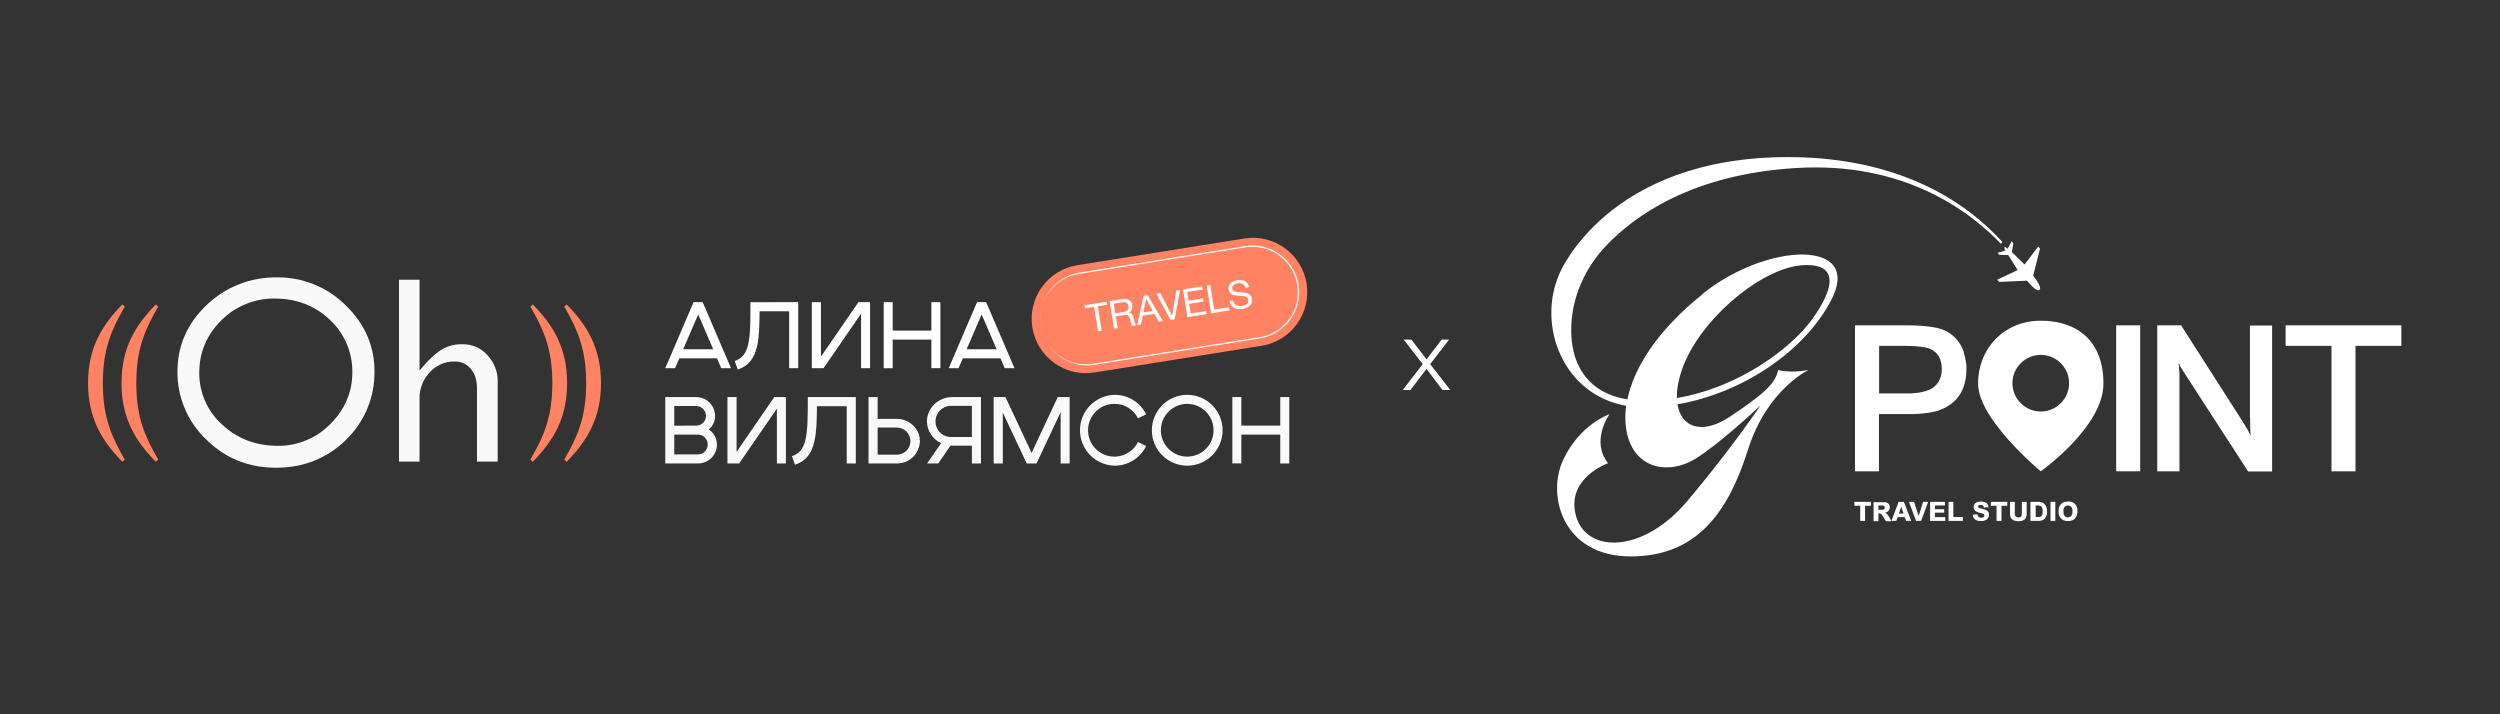<?xml version="1.0" encoding="UTF-8"?> <svg xmlns="http://www.w3.org/2000/svg" xmlns:xlink="http://www.w3.org/1999/xlink" width="700" zoomAndPan="magnify" viewBox="0 0 525 150" height="200" preserveAspectRatio="xMidYMid meet" version="1.0"><rect x="0" y="0" width="525" height="150" fill="#333333" stroke="none"/><defs><filter x="0%" y="0%" width="100%" height="100%" id="fbb2130615"><feColorMatrix values="0 0 0 0 1 0 0 0 0 1 0 0 0 0 1 0 0 0 1 0" color-interpolation-filters="sRGB"></feColorMatrix></filter><g></g><mask id="304e77ad8f"><g filter="url(#fbb2130615)"><rect x="-52.5" width="630" fill="#000000" y="-15" height="180" fill-opacity="0.97"></rect></g></mask><clipPath id="421f037a60"><path d="M 1 1 L 43 1 L 43 41.641 L 1 41.641 Z M 1 1 " clip-rule="nonzero"></path></clipPath><clipPath id="36e8bf988d"><path d="M 47 1 L 68.641 1 L 68.641 40 L 47 40 Z M 47 1 " clip-rule="nonzero"></path></clipPath><clipPath id="ae5919cf42"><rect x="0" width="69" y="0" height="42"></rect></clipPath><mask id="5f73fd3f4b"><g filter="url(#fbb2130615)"><rect x="-52.5" width="630" fill="#000000" y="-15" height="180" fill-opacity="0.97"></rect></g></mask><clipPath id="79c57d2f49"><path d="M 0.441 1 L 12 1 L 12 16 L 0.441 16 Z M 0.441 1 " clip-rule="nonzero"></path></clipPath><clipPath id="26a3b70496"><path d="M 87 0.559 L 102 0.559 L 102 16 L 87 16 Z M 87 0.559 " clip-rule="nonzero"></path></clipPath><clipPath id="b9bea92298"><path d="M 102 0.559 L 118 0.559 L 118 16 L 102 16 Z M 102 0.559 " clip-rule="nonzero"></path></clipPath><clipPath id="c3fda38aef"><rect x="0" width="133" y="0" height="17"></rect></clipPath><clipPath id="344ab7c870"><path d="M 325.789 32.918 L 421 32.918 L 421 116.918 L 325.789 116.918 Z M 325.789 32.918 " clip-rule="nonzero"></path></clipPath><clipPath id="76b01fe4b0"><path d="M 479 68 L 504.289 68 L 504.289 99 L 479 99 Z M 479 68 " clip-rule="nonzero"></path></clipPath><clipPath id="3d17f31a8e"><rect x="0" width="12" y="0" height="26"></rect></clipPath></defs><path fill="#ff8263" d="M 115.988 80.449 C 115.988 73.059 114.047 69.027 111.379 64.379 L 111.891 63.941 C 116.168 68.293 119.094 73.059 119.094 80.449 C 119.094 87.844 116.172 92.609 111.891 96.961 L 111.379 96.523 C 114.047 91.875 115.988 87.832 115.988 80.449 Z M 115.988 80.449 " fill-opacity="1" fill-rule="nonzero"></path><path fill="#ff8263" d="M 28.621 80.453 C 28.621 87.844 30.559 91.875 33.23 96.523 L 32.719 96.965 C 28.438 92.605 25.516 87.844 25.516 80.453 C 25.516 73.062 28.438 68.297 32.719 63.941 L 33.23 64.379 C 30.559 69.027 28.621 73.062 28.621 80.453 Z M 28.621 80.453 " fill-opacity="1" fill-rule="nonzero"></path><path fill="#ff8263" d="M 21.598 80.453 C 21.598 87.844 23.535 91.875 26.203 96.523 L 25.691 96.965 C 21.414 92.605 18.488 87.844 18.488 80.453 C 18.488 73.062 21.414 68.297 25.691 63.941 L 26.203 64.379 C 23.535 69.027 21.598 73.062 21.598 80.453 Z M 21.598 80.453 " fill-opacity="1" fill-rule="nonzero"></path><path fill="#ff8263" d="M 123.098 80.449 C 123.098 73.059 121.16 69.027 118.492 64.379 L 119.004 63.941 C 123.281 68.293 126.207 73.059 126.207 80.449 C 126.207 87.844 123.285 92.609 119.004 96.961 L 118.492 96.523 C 121.16 91.875 123.098 87.832 123.098 80.449 Z M 123.098 80.449 " fill-opacity="1" fill-rule="nonzero"></path><g mask="url(#304e77ad8f)"><g transform="matrix(1, 0, 0, 1, 36, 57)"><g clip-path="url(#ae5919cf42)"><g clip-path="url(#421f037a60)"><path fill="#ffffff" d="M 36.566 7.094 C 35.617 6.148 34.582 5.309 33.465 4.57 C 32.348 3.836 31.168 3.215 29.926 2.715 C 28.688 2.215 27.406 1.84 26.094 1.594 C 24.777 1.348 23.449 1.234 22.113 1.254 C 20.754 1.234 19.41 1.348 18.074 1.59 C 16.738 1.836 15.438 2.207 14.176 2.703 C 12.914 3.203 11.711 3.82 10.566 4.555 C 9.426 5.289 8.363 6.125 7.387 7.066 C 3.348 10.918 1.27 15.574 1.27 20.969 C 1.25 22.305 1.371 23.633 1.625 24.945 C 1.883 26.258 2.27 27.531 2.789 28.762 C 3.309 29.996 3.949 31.16 4.711 32.262 C 5.469 33.359 6.336 34.371 7.305 35.289 C 11.305 39.258 16.223 41.223 21.957 41.223 C 27.691 41.223 32.688 39.258 36.645 35.383 C 37.609 34.453 38.473 33.434 39.227 32.324 C 39.984 31.219 40.621 30.047 41.137 28.805 C 41.652 27.566 42.039 26.289 42.293 24.973 C 42.543 23.652 42.66 22.324 42.641 20.98 C 42.641 15.641 40.605 10.98 36.566 7.094 Z M 33.336 32.082 C 31.887 33.551 30.207 34.68 28.297 35.469 C 26.391 36.258 24.402 36.645 22.34 36.625 C 17.762 36.625 13.801 35.121 10.652 32.16 C 9.883 31.473 9.199 30.715 8.594 29.879 C 7.988 29.047 7.48 28.156 7.066 27.215 C 6.652 26.27 6.344 25.293 6.137 24.285 C 5.934 23.277 5.836 22.254 5.848 21.227 C 5.848 16.953 7.426 13.297 10.504 10.234 C 11.988 8.762 13.703 7.629 15.641 6.84 C 17.582 6.055 19.598 5.668 21.691 5.691 C 26.266 5.691 30.152 7.195 33.266 10.156 C 34.023 10.859 34.703 11.637 35.297 12.48 C 35.895 13.328 36.395 14.23 36.805 15.184 C 37.211 16.133 37.516 17.117 37.715 18.137 C 37.914 19.152 38.008 20.18 37.992 21.215 C 37.992 25.383 36.398 29.039 33.336 32.082 Z M 33.336 32.082 " fill-opacity="1" fill-rule="nonzero"></path></g><g clip-path="url(#36e8bf988d)"><path fill="#ffffff" d="M 66.328 17.562 C 65.68 16.832 64.91 16.27 64.016 15.871 C 63.125 15.477 62.188 15.281 61.215 15.293 C 59.648 15.234 58.188 15.598 56.828 16.371 C 55.637 17.059 54.328 18.258 52.906 19.875 L 52.102 20.801 L 52.102 1.742 L 47.793 1.742 L 47.793 39.938 L 52.102 39.938 L 52.102 26.652 C 52.086 25.633 52.266 24.652 52.637 23.703 C 53.012 22.758 53.551 21.918 54.254 21.184 C 54.91 20.453 55.684 19.891 56.582 19.492 C 57.48 19.098 58.418 18.902 59.398 18.914 C 60.074 18.887 60.719 19.012 61.332 19.289 C 61.949 19.566 62.469 19.969 62.898 20.492 C 63.742 21.492 64.164 22.895 64.164 24.535 L 64.164 39.938 L 68.512 39.938 L 68.512 23.07 C 68.527 22.043 68.344 21.055 67.965 20.098 C 67.586 19.145 67.039 18.301 66.328 17.562 Z M 66.328 17.562 " fill-opacity="1" fill-rule="nonzero"></path></g></g></g></g><g mask="url(#5f73fd3f4b)"><g transform="matrix(1, 0, 0, 1, 139, 82)"><g clip-path="url(#c3fda38aef)"><g clip-path="url(#79c57d2f49)"><path fill="#ffffff" d="M 0.707 1.387 L 7.223 1.387 C 7.746 1.391 8.246 1.492 8.73 1.691 C 9.215 1.895 9.641 2.18 10.008 2.551 C 10.379 2.922 10.664 3.348 10.863 3.832 C 11.066 4.316 11.168 4.82 11.168 5.344 C 11.18 5.895 11.066 6.418 10.832 6.918 C 10.598 7.414 10.266 7.836 9.84 8.18 C 10.375 8.535 10.793 8.992 11.098 9.559 C 11.402 10.121 11.555 10.727 11.555 11.367 C 11.555 11.891 11.453 12.398 11.254 12.883 C 11.051 13.367 10.766 13.793 10.398 14.164 C 10.027 14.535 9.602 14.82 9.117 15.023 C 8.633 15.223 8.129 15.324 7.605 15.324 L 0.707 15.324 Z M 7.223 7.379 C 7.492 7.379 7.75 7.328 8 7.223 C 8.25 7.121 8.469 6.973 8.66 6.781 C 8.848 6.594 8.996 6.371 9.098 6.121 C 9.203 5.875 9.254 5.613 9.254 5.344 C 9.254 5.07 9.203 4.809 9.102 4.555 C 9 4.305 8.855 4.078 8.664 3.887 C 8.477 3.691 8.254 3.539 8.004 3.434 C 7.754 3.324 7.492 3.27 7.223 3.266 L 2.598 3.266 L 2.598 7.387 Z M 7.594 13.426 C 7.863 13.422 8.121 13.367 8.371 13.262 C 8.621 13.156 8.84 13.004 9.031 12.812 C 9.219 12.621 9.367 12.398 9.469 12.148 C 9.57 11.895 9.621 11.637 9.621 11.363 C 9.625 11.09 9.578 10.828 9.477 10.574 C 9.375 10.32 9.23 10.094 9.039 9.898 C 8.852 9.699 8.629 9.547 8.379 9.441 C 8.129 9.332 7.867 9.277 7.594 9.273 L 2.598 9.273 L 2.598 13.422 Z M 7.594 13.426 " fill-opacity="1" fill-rule="nonzero"></path></g><path fill="#ffffff" d="M 13.766 1.387 L 15.68 1.387 L 15.68 12.895 L 23.598 1.387 L 26.039 1.387 L 26.039 15.324 L 24.145 15.324 L 24.145 3.816 L 16.223 15.324 L 13.766 15.324 Z M 13.766 1.387 " fill-opacity="1" fill-rule="nonzero"></path><path fill="#ffffff" d="M 40.723 1.387 L 40.723 15.324 L 38.809 15.324 L 38.809 3.305 L 32.555 3.305 C 32.531 6.297 32.477 8.742 32.023 10.68 C 31.422 13.285 30.207 14.852 27.941 15.594 L 27.316 13.793 C 28.879 13.266 29.715 12.207 30.168 10.25 C 30.637 8.137 30.637 5.277 30.637 1.383 Z M 40.723 1.387 " fill-opacity="1" fill-rule="nonzero"></path><path fill="#ffffff" d="M 43.391 1.387 L 45.305 1.387 L 45.305 5.969 L 49.348 5.969 C 51.984 5.969 54.176 8.062 54.176 10.625 C 54.172 10.938 54.137 11.25 54.07 11.555 C 54.008 11.859 53.91 12.156 53.789 12.445 C 53.664 12.734 53.512 13.004 53.336 13.262 C 53.16 13.52 52.957 13.758 52.734 13.977 C 52.508 14.195 52.266 14.391 52.004 14.559 C 51.742 14.73 51.465 14.871 51.176 14.988 C 50.883 15.105 50.586 15.191 50.277 15.246 C 49.969 15.305 49.66 15.328 49.348 15.324 L 43.391 15.324 Z M 49.348 13.484 C 49.723 13.484 50.086 13.41 50.434 13.266 C 50.785 13.121 51.09 12.918 51.359 12.648 C 51.625 12.383 51.828 12.074 51.973 11.727 C 52.117 11.379 52.191 11.016 52.191 10.637 C 52.191 10.258 52.117 9.895 51.973 9.547 C 51.828 9.199 51.625 8.891 51.359 8.625 C 51.09 8.355 50.785 8.152 50.434 8.008 C 50.086 7.863 49.723 7.789 49.348 7.789 L 45.305 7.789 L 45.305 13.484 Z M 49.348 13.484 " fill-opacity="1" fill-rule="nonzero"></path><path fill="#ffffff" d="M 67.004 15.324 L 65.098 15.324 L 65.098 11.586 L 60.91 11.586 C 60.809 11.586 60.711 11.582 60.609 11.566 L 58.035 15.324 L 55.688 15.324 L 58.637 11.074 C 58.199 10.875 57.797 10.613 57.434 10.297 C 57.066 9.98 56.754 9.621 56.488 9.215 C 56.223 8.812 56.02 8.379 55.879 7.918 C 55.734 7.453 55.66 6.98 55.652 6.496 C 55.652 3.68 58.051 1.387 60.984 1.387 L 67.004 1.387 Z M 65.098 9.766 L 65.098 3.238 L 60.98 3.238 C 60.758 3.219 60.531 3.227 60.309 3.254 C 60.086 3.281 59.867 3.336 59.652 3.41 C 59.441 3.48 59.234 3.578 59.043 3.691 C 58.848 3.809 58.668 3.945 58.504 4.098 C 58.34 4.25 58.191 4.418 58.059 4.602 C 57.93 4.785 57.816 4.98 57.727 5.188 C 57.637 5.395 57.57 5.609 57.523 5.832 C 57.477 6.051 57.453 6.277 57.453 6.5 C 57.453 6.727 57.477 6.949 57.523 7.172 C 57.57 7.395 57.637 7.605 57.727 7.812 C 57.816 8.02 57.93 8.215 58.059 8.398 C 58.191 8.582 58.34 8.754 58.504 8.906 C 58.668 9.059 58.848 9.195 59.043 9.309 C 59.234 9.426 59.441 9.52 59.652 9.594 C 59.867 9.668 60.086 9.719 60.309 9.75 C 60.531 9.777 60.758 9.781 60.98 9.766 Z M 65.098 9.766 " fill-opacity="1" fill-rule="nonzero"></path><path fill="#ffffff" d="M 69.668 1.387 L 72.148 1.387 L 77.637 13.113 L 83.121 1.387 L 85.625 1.387 L 85.625 15.324 L 83.734 15.324 L 83.734 4.559 L 78.668 15.324 L 76.609 15.324 L 71.586 4.637 L 71.586 15.324 L 69.672 15.324 Z M 69.668 1.387 " fill-opacity="1" fill-rule="nonzero"></path><g clip-path="url(#26a3b70496)"><path fill="#ffffff" d="M 101.691 11.672 C 101.387 12.289 101.004 12.855 100.543 13.371 C 100.078 13.883 99.555 14.32 98.969 14.684 C 98.383 15.051 97.758 15.324 97.094 15.512 C 96.43 15.703 95.754 15.793 95.062 15.793 C 94.582 15.781 94.109 15.727 93.637 15.621 C 93.168 15.52 92.711 15.371 92.27 15.18 C 91.828 14.988 91.41 14.758 91.016 14.484 C 90.617 14.211 90.25 13.902 89.914 13.559 C 89.578 13.215 89.277 12.84 89.016 12.438 C 88.75 12.035 88.527 11.609 88.344 11.164 C 88.164 10.719 88.027 10.258 87.934 9.785 C 87.84 9.312 87.797 8.836 87.797 8.355 C 87.797 7.871 87.84 7.395 87.934 6.922 C 88.027 6.449 88.164 5.992 88.344 5.543 C 88.527 5.098 88.75 4.676 89.016 4.27 C 89.277 3.867 89.578 3.496 89.914 3.152 C 90.25 2.805 90.617 2.496 91.016 2.227 C 91.41 1.953 91.828 1.719 92.27 1.527 C 92.711 1.336 93.168 1.191 93.637 1.086 C 94.109 0.984 94.582 0.926 95.062 0.918 C 95.754 0.91 96.43 1 97.09 1.188 C 97.754 1.371 98.379 1.645 98.965 2.008 C 99.551 2.367 100.074 2.805 100.539 3.312 C 101.004 3.824 101.387 4.391 101.691 5.008 L 99.977 5.848 C 99.75 5.391 99.461 4.969 99.117 4.594 C 98.773 4.215 98.383 3.891 97.945 3.621 C 97.512 3.352 97.047 3.148 96.555 3.012 C 96.062 2.875 95.559 2.809 95.047 2.812 C 94.387 2.809 93.746 2.922 93.125 3.148 C 92.504 3.375 91.941 3.703 91.438 4.133 C 90.934 4.562 90.52 5.062 90.199 5.641 C 89.875 6.219 89.66 6.832 89.559 7.488 C 89.453 8.141 89.469 8.793 89.598 9.441 C 89.727 10.09 89.965 10.695 90.312 11.258 C 90.66 11.824 91.094 12.309 91.613 12.715 C 92.133 13.125 92.711 13.43 93.34 13.629 C 93.969 13.832 94.613 13.918 95.273 13.887 C 95.934 13.855 96.566 13.711 97.176 13.453 C 97.785 13.195 98.332 12.84 98.812 12.387 C 99.293 11.934 99.68 11.41 99.977 10.82 Z M 101.691 11.672 " fill-opacity="1" fill-rule="nonzero"></path></g><g clip-path="url(#b9bea92298)"><path fill="#ffffff" d="M 102.891 8.336 C 102.891 7.848 102.941 7.363 103.035 6.883 C 103.133 6.406 103.273 5.941 103.461 5.488 C 103.648 5.039 103.879 4.609 104.152 4.203 C 104.426 3.801 104.734 3.426 105.078 3.078 C 105.426 2.734 105.801 2.426 106.207 2.156 C 106.613 1.887 107.043 1.66 107.492 1.473 C 107.945 1.285 108.41 1.148 108.887 1.051 C 109.367 0.957 109.852 0.914 110.34 0.914 C 110.824 0.914 111.309 0.965 111.789 1.059 C 112.266 1.156 112.73 1.301 113.18 1.488 C 113.629 1.676 114.059 1.906 114.461 2.18 C 114.867 2.449 115.242 2.762 115.586 3.105 C 115.93 3.453 116.238 3.828 116.508 4.238 C 116.777 4.645 117.004 5.074 117.191 5.523 C 117.375 5.977 117.516 6.441 117.609 6.922 C 117.703 7.402 117.75 7.887 117.746 8.375 C 117.746 8.863 117.695 9.348 117.602 9.824 C 117.504 10.305 117.359 10.77 117.172 11.219 C 116.984 11.672 116.754 12.098 116.484 12.504 C 116.211 12.91 115.902 13.285 115.555 13.629 C 115.211 13.973 114.832 14.281 114.426 14.551 C 114.02 14.82 113.59 15.051 113.141 15.234 C 112.688 15.422 112.223 15.559 111.746 15.652 C 111.266 15.746 110.781 15.793 110.293 15.793 C 109.809 15.789 109.324 15.742 108.848 15.645 C 108.367 15.547 107.906 15.406 107.453 15.219 C 107.004 15.031 106.578 14.801 106.172 14.527 C 105.77 14.254 105.395 13.945 105.051 13.598 C 104.707 13.254 104.398 12.875 104.129 12.469 C 103.859 12.062 103.633 11.633 103.449 11.184 C 103.262 10.73 103.121 10.266 103.027 9.785 C 102.934 9.309 102.891 8.824 102.891 8.336 Z M 115.848 8.336 C 115.848 7.973 115.809 7.613 115.738 7.258 C 115.668 6.902 115.559 6.555 115.422 6.219 C 115.281 5.883 115.109 5.566 114.906 5.266 C 114.707 4.965 114.477 4.684 114.219 4.426 C 113.961 4.172 113.684 3.941 113.383 3.742 C 113.078 3.539 112.762 3.371 112.426 3.23 C 112.09 3.094 111.746 2.988 111.387 2.918 C 111.031 2.848 110.672 2.812 110.312 2.812 C 109.949 2.812 109.59 2.848 109.234 2.918 C 108.879 2.992 108.531 3.098 108.195 3.234 C 107.863 3.375 107.543 3.543 107.242 3.746 C 106.941 3.949 106.66 4.176 106.406 4.434 C 106.148 4.691 105.918 4.969 105.719 5.273 C 105.516 5.574 105.344 5.895 105.207 6.227 C 105.066 6.562 104.961 6.91 104.891 7.266 C 104.82 7.621 104.785 7.98 104.785 8.344 C 104.781 8.707 104.816 9.066 104.887 9.426 C 104.957 9.781 105.062 10.125 105.199 10.461 C 105.34 10.797 105.508 11.117 105.707 11.418 C 105.91 11.723 106.137 12.004 106.395 12.258 C 106.648 12.516 106.93 12.746 107.23 12.949 C 107.531 13.152 107.848 13.324 108.184 13.465 C 108.516 13.605 108.863 13.711 109.219 13.781 C 109.574 13.855 109.934 13.891 110.293 13.891 C 110.66 13.895 111.02 13.859 111.379 13.789 C 111.738 13.719 112.086 13.613 112.422 13.477 C 112.762 13.336 113.082 13.164 113.387 12.961 C 113.688 12.762 113.969 12.531 114.227 12.27 C 114.488 12.012 114.719 11.73 114.922 11.43 C 115.121 11.125 115.293 10.805 115.434 10.465 C 115.574 10.129 115.68 9.781 115.75 9.422 C 115.82 9.062 115.855 8.699 115.855 8.336 Z M 115.848 8.336 " fill-opacity="1" fill-rule="nonzero"></path></g><path fill="#ffffff" d="M 119.789 1.387 L 121.684 1.387 L 121.684 7.379 L 129.855 7.379 L 129.855 1.387 L 131.75 1.387 L 131.75 15.324 L 129.855 15.324 L 129.855 9.266 L 121.684 9.266 L 121.684 15.312 L 119.793 15.312 Z M 119.789 1.387 " fill-opacity="1" fill-rule="nonzero"></path></g></g></g><path fill="#ffffff" d="M 145.656 63.445 L 147.559 63.445 L 153.512 77.316 L 151.457 77.316 L 150.578 75.254 L 142.66 75.254 L 141.766 77.316 L 139.711 77.316 Z M 149.77 73.34 L 146.625 66.035 L 143.473 73.34 Z M 149.77 73.34 " fill-opacity="1" fill-rule="nonzero"></path><path fill="#ffffff" d="M 167.629 63.445 L 167.629 77.316 L 165.723 77.316 L 165.723 65.371 L 159.512 65.371 C 159.492 68.352 159.434 70.781 158.988 72.715 C 158.383 75.301 157.176 76.863 154.922 77.602 L 154.289 75.812 C 155.844 75.285 156.688 74.234 157.129 72.285 C 157.594 70.184 157.594 67.34 157.594 63.465 Z M 167.629 63.445 " fill-opacity="1" fill-rule="nonzero"></path><path fill="#ffffff" d="M 170.484 63.445 L 172.395 63.445 L 172.395 74.902 L 180.281 63.445 L 182.711 63.445 L 182.711 77.316 L 180.824 77.316 L 180.824 65.875 L 172.934 77.328 L 170.484 77.328 Z M 170.484 63.445 " fill-opacity="1" fill-rule="nonzero"></path><path fill="#ffffff" d="M 185.578 63.445 L 187.461 63.445 L 187.461 69.422 L 195.59 69.422 L 195.59 63.445 L 197.477 63.445 L 197.477 77.316 L 195.59 77.316 L 195.59 71.312 L 187.461 71.312 L 187.461 77.328 L 185.578 77.328 Z M 185.578 63.445 " fill-opacity="1" fill-rule="nonzero"></path><path fill="#ffffff" d="M 205.18 63.445 L 207.086 63.445 L 213.039 77.316 L 210.98 77.316 L 210.105 75.254 L 202.188 75.254 L 201.289 77.316 L 199.234 77.316 Z M 209.297 73.34 L 206.148 66.035 L 202.996 73.34 Z M 209.297 73.34 " fill-opacity="1" fill-rule="nonzero"></path><path fill="#ff8263" d="M 226.242 55.688 L 261.336 50.086 C 262.078 49.965 262.82 49.922 263.566 49.949 C 264.316 49.98 265.051 50.082 265.781 50.254 C 266.508 50.43 267.211 50.672 267.891 50.984 C 268.57 51.297 269.215 51.676 269.82 52.113 C 270.426 52.555 270.98 53.047 271.488 53.598 C 271.996 54.148 272.449 54.742 272.84 55.379 C 273.23 56.016 273.555 56.688 273.816 57.391 C 274.074 58.094 274.266 58.812 274.383 59.555 C 274.5 60.293 274.543 61.035 274.516 61.785 C 274.488 62.535 274.387 63.273 274.211 64 C 274.039 64.73 273.797 65.434 273.484 66.113 C 273.172 66.797 272.793 67.438 272.355 68.047 C 271.918 68.652 271.422 69.211 270.875 69.719 C 270.324 70.227 269.73 70.68 269.094 71.07 C 268.457 71.461 267.789 71.789 267.086 72.047 C 266.383 72.309 265.664 72.496 264.926 72.613 L 229.832 78.219 C 229.094 78.336 228.348 78.383 227.602 78.352 C 226.855 78.324 226.117 78.223 225.391 78.051 C 224.66 77.875 223.957 77.633 223.277 77.32 C 222.598 77.008 221.957 76.629 221.352 76.191 C 220.746 75.75 220.188 75.258 219.68 74.707 C 219.172 74.156 218.723 73.562 218.328 72.926 C 217.938 72.285 217.613 71.617 217.352 70.914 C 217.094 70.211 216.902 69.488 216.785 68.75 C 216.668 68.012 216.625 67.266 216.652 66.52 C 216.68 65.77 216.781 65.031 216.957 64.301 C 217.129 63.574 217.375 62.871 217.688 62.188 C 218 61.508 218.375 60.863 218.812 60.258 C 219.254 59.652 219.746 59.094 220.297 58.586 C 220.844 58.074 221.438 57.625 222.074 57.234 C 222.711 56.84 223.383 56.516 224.082 56.254 C 224.785 55.996 225.504 55.805 226.242 55.688 Z M 226.242 55.688 " fill-opacity="1" fill-rule="nonzero"></path><path fill="#f6f8f8" d="M 264.57 71.066 L 229.684 76.637 C 229.055 76.727 228.422 76.754 227.785 76.723 C 227.148 76.688 226.52 76.594 225.902 76.438 C 225.285 76.281 224.688 76.07 224.109 75.797 C 223.535 75.523 222.988 75.199 222.477 74.82 C 221.965 74.441 221.492 74.02 221.062 73.547 C 220.633 73.078 220.25 72.57 219.918 72.023 C 219.59 71.48 219.312 70.906 219.094 70.309 C 218.871 69.711 218.711 69.094 218.613 68.465 C 218.512 67.836 218.473 67.199 218.496 66.562 C 218.52 65.926 218.605 65.297 218.75 64.676 C 218.895 64.055 219.098 63.453 219.363 62.871 C 219.625 62.289 219.941 61.738 220.312 61.219 C 220.68 60.699 221.098 60.223 221.562 59.781 C 222.023 59.344 222.523 58.957 223.062 58.617 C 223.602 58.273 224.172 57.992 224.766 57.762 C 225.359 57.531 225.969 57.359 226.598 57.25 L 261.488 51.68 C 262.121 51.578 262.762 51.539 263.406 51.566 C 264.047 51.59 264.684 51.676 265.309 51.828 C 265.934 51.977 266.539 52.188 267.125 52.457 C 267.711 52.723 268.262 53.047 268.785 53.426 C 269.305 53.805 269.785 54.23 270.223 54.703 C 270.66 55.176 271.047 55.688 271.383 56.238 C 271.719 56.785 272 57.363 272.223 57.969 C 272.445 58.57 272.609 59.191 272.711 59.828 C 272.812 60.465 272.852 61.105 272.824 61.75 C 272.801 62.395 272.715 63.027 272.562 63.656 C 272.414 64.281 272.207 64.891 271.938 65.473 C 271.668 66.059 271.344 66.613 270.965 67.137 C 270.59 67.656 270.164 68.137 269.691 68.574 C 269.219 69.012 268.707 69.402 268.16 69.738 C 267.613 70.074 267.035 70.355 266.434 70.578 C 265.828 70.805 265.211 70.965 264.574 71.066 Z M 226.641 57.523 C 226.016 57.613 225.406 57.762 224.812 57.973 C 224.215 58.188 223.648 58.453 223.105 58.781 C 222.562 59.105 222.059 59.48 221.59 59.906 C 221.125 60.332 220.703 60.797 220.328 61.309 C 219.953 61.816 219.633 62.359 219.363 62.93 C 219.098 63.504 218.891 64.098 218.738 64.715 C 218.59 65.328 218.504 65.953 218.477 66.582 C 218.453 67.215 218.488 67.844 218.59 68.469 C 218.688 69.094 218.848 69.703 219.07 70.297 C 219.289 70.887 219.566 71.453 219.898 71.992 C 220.23 72.527 220.613 73.027 221.047 73.492 C 221.477 73.953 221.953 74.367 222.465 74.734 C 222.98 75.102 223.527 75.414 224.102 75.672 C 224.68 75.934 225.273 76.133 225.891 76.27 C 226.508 76.41 227.133 76.488 227.762 76.504 C 228.395 76.52 229.02 76.473 229.645 76.363 L 264.527 70.797 C 265.148 70.699 265.75 70.539 266.336 70.32 C 266.922 70.105 267.48 69.832 268.016 69.504 C 268.547 69.176 269.043 68.797 269.5 68.371 C 269.961 67.945 270.371 67.48 270.738 66.973 C 271.105 66.465 271.422 65.926 271.684 65.359 C 271.941 64.789 272.145 64.199 272.293 63.59 C 272.438 62.98 272.52 62.363 272.547 61.738 C 272.57 61.113 272.531 60.492 272.434 59.871 C 272.336 59.254 272.176 58.652 271.961 58.062 C 271.742 57.477 271.469 56.914 271.145 56.383 C 270.816 55.848 270.441 55.352 270.016 54.891 C 269.59 54.434 269.125 54.02 268.617 53.652 C 268.113 53.281 267.574 52.969 267.008 52.707 C 266.438 52.445 265.852 52.242 265.242 52.094 C 264.633 51.949 264.016 51.863 263.391 51.84 C 262.766 51.816 262.145 51.852 261.527 51.953 Z M 226.641 57.523 " fill-opacity="1" fill-rule="nonzero"></path><path fill="#ffffff" d="M 227.828 64.742 L 227.727 64.094 L 232.367 63.352 L 232.469 64 L 230.535 64.309 L 231.359 69.461 L 230.586 69.586 L 229.762 64.434 Z M 227.828 64.742 " fill-opacity="1" fill-rule="nonzero"></path><path fill="#ffffff" d="M 235.742 62.812 C 236.223 62.703 236.68 62.77 237.113 63.012 C 237.492 63.25 237.707 63.594 237.758 64.039 C 237.82 64.371 237.789 64.695 237.668 65.008 C 237.531 65.324 237.301 65.547 236.984 65.676 C 237.137 65.676 237.281 65.707 237.418 65.773 C 237.531 65.828 237.633 65.906 237.715 66.004 C 237.797 66.109 237.863 66.223 237.91 66.348 C 237.961 66.477 238.008 66.609 238.043 66.742 C 238.078 66.883 238.109 67.027 238.137 67.168 C 238.164 67.312 238.199 67.457 238.246 67.594 C 238.285 67.73 238.34 67.859 238.402 67.984 C 238.461 68.102 238.539 68.203 238.641 68.293 L 237.777 68.43 C 237.707 68.367 237.656 68.293 237.629 68.203 C 237.59 68.09 237.559 67.977 237.539 67.859 C 237.512 67.734 237.484 67.594 237.457 67.453 C 237.426 67.309 237.387 67.168 237.34 67.027 C 237.297 66.895 237.246 66.766 237.191 66.637 C 237.145 66.52 237.078 66.418 236.984 66.328 C 236.895 66.242 236.793 66.18 236.676 66.145 C 236.516 66.105 236.359 66.105 236.203 66.145 L 234.316 66.441 L 234.711 68.926 L 233.941 69.047 L 233.016 63.238 Z M 236.32 65.422 C 236.473 65.375 236.605 65.301 236.723 65.195 C 236.836 65.094 236.914 64.973 236.965 64.832 C 237.09 64.359 236.977 63.953 236.621 63.617 C 236.367 63.445 236.09 63.395 235.789 63.473 L 233.871 63.777 L 234.195 65.801 L 235.805 65.547 C 235.984 65.52 236.16 65.48 236.336 65.422 Z M 236.32 65.422 " fill-opacity="1" fill-rule="nonzero"></path><path fill="#ffffff" d="M 241.004 61.969 L 244.199 67.422 L 243.348 67.559 L 242.434 65.91 L 239.98 66.301 L 239.605 68.152 L 238.82 68.277 L 240.156 62.098 Z M 242.086 65.293 L 240.688 62.738 L 240.105 65.609 Z M 242.086 65.293 " fill-opacity="1" fill-rule="nonzero"></path><path fill="#ffffff" d="M 245.801 67.168 L 242.836 61.672 L 243.664 61.539 L 246.125 66.316 L 246.145 66.316 L 247.016 61.008 L 247.82 60.883 L 246.68 67.023 Z M 245.801 67.168 " fill-opacity="1" fill-rule="nonzero"></path><path fill="#ffffff" d="M 252.453 60.145 L 252.555 60.797 L 249.32 61.312 L 249.617 63.16 L 252.633 62.676 L 252.734 63.328 L 249.719 63.812 L 250.039 65.824 L 253.301 65.301 L 253.402 65.953 L 249.367 66.598 L 248.445 60.785 Z M 252.453 60.145 " fill-opacity="1" fill-rule="nonzero"></path><path fill="#ffffff" d="M 254.168 59.867 L 254.992 65.02 L 258.078 64.527 L 258.184 65.176 L 254.34 65.793 L 253.414 59.98 Z M 254.168 59.867 " fill-opacity="1" fill-rule="nonzero"></path><path fill="#ffffff" d="M 260.957 59.602 C 260.625 59.445 260.285 59.402 259.926 59.477 C 259.766 59.504 259.605 59.543 259.453 59.602 C 259.309 59.656 259.18 59.73 259.062 59.832 C 258.953 59.926 258.871 60.039 258.816 60.172 C 258.762 60.336 258.75 60.5 258.785 60.668 C 258.801 60.836 258.879 60.973 259.012 61.078 C 259.152 61.18 259.309 61.25 259.477 61.281 C 259.684 61.328 259.891 61.355 260.102 61.363 L 260.805 61.402 C 261.031 61.418 261.27 61.445 261.516 61.484 C 261.738 61.52 261.953 61.59 262.16 61.688 C 262.355 61.785 262.52 61.922 262.656 62.094 C 262.809 62.297 262.898 62.527 262.93 62.781 C 262.984 63.062 262.957 63.34 262.848 63.609 C 262.746 63.848 262.598 64.055 262.402 64.23 C 262.199 64.41 261.969 64.547 261.715 64.648 C 261.465 64.754 261.203 64.824 260.93 64.867 C 260.621 64.922 260.305 64.93 259.992 64.895 C 259.703 64.863 259.426 64.781 259.168 64.645 C 258.918 64.512 258.711 64.328 258.547 64.094 C 258.363 63.824 258.25 63.531 258.203 63.211 L 258.938 63.094 C 258.969 63.316 259.047 63.52 259.18 63.699 C 259.297 63.859 259.449 63.984 259.625 64.074 C 259.809 64.168 260 64.223 260.203 64.238 C 260.422 64.27 260.637 64.27 260.852 64.238 C 261.027 64.211 261.199 64.168 261.367 64.105 C 261.531 64.051 261.68 63.969 261.816 63.863 C 261.945 63.762 262.043 63.637 262.109 63.488 C 262.176 63.312 262.191 63.129 262.152 62.945 C 262.133 62.762 262.055 62.609 261.918 62.48 C 261.777 62.367 261.621 62.289 261.445 62.246 C 261.238 62.191 261.031 62.16 260.816 62.148 L 260.133 62.105 C 259.895 62.105 259.66 62.07 259.426 62.035 C 259.203 62.008 258.992 61.949 258.785 61.863 C 258.594 61.781 258.43 61.66 258.293 61.5 C 258.148 61.312 258.059 61.098 258.031 60.859 C 257.98 60.594 258 60.328 258.09 60.07 C 258.172 59.84 258.305 59.637 258.48 59.465 C 258.664 59.289 258.871 59.152 259.102 59.051 C 259.348 58.941 259.602 58.863 259.863 58.824 C 260.145 58.777 260.43 58.766 260.711 58.797 C 260.969 58.824 261.211 58.898 261.434 59.023 C 261.656 59.148 261.84 59.316 261.98 59.523 C 262.141 59.77 262.246 60.035 262.297 60.32 L 261.562 60.438 C 261.488 60.066 261.289 59.785 260.957 59.602 Z M 260.957 59.602 " fill-opacity="1" fill-rule="nonzero"></path><path fill="#ffffff" d="M 389.422 106.211 L 390.652 106.211 L 390.652 109.387 L 391.66 109.387 L 391.66 106.211 L 392.887 106.211 L 392.887 105.391 L 389.422 105.391 Z M 389.422 106.211 " fill-opacity="1" fill-rule="nonzero"></path><path fill="#ffffff" d="M 396.191 107.848 C 396.129 107.785 396.066 107.754 396.004 107.723 C 396.004 107.723 395.941 107.723 395.91 107.688 C 395.91 107.688 395.879 107.688 395.848 107.656 C 395.848 107.656 395.848 107.656 395.879 107.656 L 395.941 107.656 C 396.004 107.656 396.035 107.625 396.066 107.594 C 396.191 107.562 396.316 107.5 396.414 107.438 C 396.695 107.25 396.855 106.934 396.855 106.555 C 396.855 106.18 396.82 106.18 396.727 105.988 C 396.602 105.77 396.445 105.645 396.223 105.551 C 396.098 105.488 395.941 105.457 395.75 105.457 C 395.688 105.457 395.594 105.457 395.531 105.457 L 393.453 105.457 L 393.453 109.453 L 394.461 109.453 L 394.461 107.816 L 394.586 107.816 C 394.777 107.816 394.902 107.816 394.996 107.91 C 395.121 107.973 395.246 108.16 395.406 108.414 L 396.035 109.453 L 397.199 109.453 L 396.664 108.477 C 396.539 108.223 396.383 108.035 396.223 107.91 Z M 395.562 106.996 C 395.5 106.996 395.406 107.027 395.312 107.059 C 395.246 107.059 395.152 107.059 395.027 107.059 L 394.461 107.059 L 394.461 106.148 L 395.312 106.148 C 395.406 106.148 395.5 106.148 395.562 106.211 C 395.719 106.273 395.816 106.398 395.816 106.59 C 395.816 106.777 395.719 106.934 395.531 106.996 Z M 395.562 106.996 " fill-opacity="1" fill-rule="nonzero"></path><path fill="#ffffff" d="M 398.711 105.391 L 397.199 109.387 L 398.238 109.387 L 398.492 108.602 L 400.004 108.602 L 400.285 109.387 L 401.355 109.387 L 399.812 105.391 Z M 398.773 107.848 L 399.246 106.398 L 399.75 107.848 Z M 398.773 107.848 " fill-opacity="1" fill-rule="nonzero"></path><path fill="#ffffff" d="M 402.93 108.32 L 402.898 108.32 L 401.953 105.391 L 400.883 105.391 L 402.363 109.387 L 403.434 109.387 L 404.914 105.391 L 403.844 105.391 Z M 402.93 108.32 " fill-opacity="1" fill-rule="nonzero"></path><path fill="#ffffff" d="M 406.332 107.656 L 408.285 107.656 L 408.285 106.934 L 406.332 106.934 L 406.332 106.148 L 408.441 106.148 L 408.441 105.391 L 405.324 105.391 L 405.324 109.387 L 408.504 109.387 L 408.504 108.602 L 406.332 108.602 Z M 406.332 107.656 " fill-opacity="1" fill-rule="nonzero"></path><path fill="#ffffff" d="M 410.203 105.391 L 409.195 105.391 L 409.195 109.387 L 412.188 109.387 L 412.188 108.57 L 410.203 108.57 Z M 410.203 105.391 " fill-opacity="1" fill-rule="nonzero"></path><path fill="#ffffff" d="M 417.164 107.188 C 417.035 107.09 416.879 107.027 416.691 106.965 C 416.629 106.965 416.531 106.934 416.469 106.902 L 416.344 106.902 C 416.344 106.902 416.25 106.84 416.25 106.84 C 415.902 106.777 415.684 106.715 415.59 106.652 C 415.43 106.59 415.367 106.492 415.367 106.367 C 415.367 106.242 415.43 106.18 415.559 106.117 C 415.652 106.055 415.777 106.023 415.965 106.023 C 416.188 106.023 416.375 106.086 416.469 106.211 C 416.5 106.273 416.531 106.336 416.566 106.398 L 416.566 106.492 C 416.566 106.492 416.598 106.59 416.598 106.59 L 417.57 106.523 L 417.57 106.461 C 417.57 106.461 417.57 106.367 417.57 106.367 C 417.57 106.305 417.57 106.242 417.539 106.18 C 417.508 106.023 417.414 105.895 417.32 105.801 C 417.066 105.488 416.629 105.328 415.996 105.328 C 415.367 105.328 415.242 105.422 414.957 105.582 C 414.613 105.77 414.453 106.086 414.453 106.461 C 414.453 106.84 414.613 107.156 414.957 107.375 C 415.086 107.438 415.211 107.531 415.398 107.594 C 415.461 107.594 415.527 107.625 415.59 107.656 L 415.684 107.656 C 415.684 107.656 415.746 107.688 415.746 107.688 C 416.156 107.785 416.406 107.848 416.5 107.91 C 416.66 107.973 416.723 108.098 416.723 108.254 C 416.723 108.414 416.66 108.508 416.531 108.602 C 416.406 108.695 416.25 108.727 416.062 108.727 C 415.777 108.727 415.59 108.633 415.43 108.445 C 415.367 108.383 415.336 108.32 415.305 108.223 C 415.305 108.191 415.305 108.16 415.273 108.098 L 415.273 108.035 C 415.273 108.035 415.273 108.004 415.273 108.004 L 414.297 108.066 C 414.297 108.129 414.297 108.191 414.297 108.254 C 414.297 108.32 414.297 108.383 414.328 108.445 C 414.359 108.602 414.422 108.727 414.52 108.855 C 414.676 109.074 414.926 109.23 415.242 109.324 C 415.461 109.387 415.746 109.422 416.027 109.422 C 416.691 109.422 417.164 109.23 417.445 108.855 C 417.539 108.727 417.605 108.57 417.668 108.414 C 417.668 108.352 417.668 108.289 417.699 108.223 C 417.699 108.191 417.699 108.129 417.699 108.098 C 417.699 107.688 417.508 107.344 417.164 107.121 Z M 417.164 107.188 " fill-opacity="1" fill-rule="nonzero"></path><path fill="#ffffff" d="M 418.074 106.211 L 419.273 106.211 L 419.273 109.387 L 420.312 109.387 L 420.312 106.211 L 421.539 106.211 L 421.539 105.391 L 418.074 105.391 Z M 418.074 106.211 " fill-opacity="1" fill-rule="nonzero"></path><path fill="#ffffff" d="M 424.562 107.879 C 424.562 107.941 424.562 107.973 424.562 108.035 C 424.562 108.16 424.531 108.254 424.5 108.352 C 424.406 108.57 424.184 108.664 423.871 108.664 C 423.555 108.664 423.336 108.539 423.207 108.32 C 423.176 108.223 423.145 108.129 423.113 108.004 C 423.113 107.973 423.113 107.91 423.113 107.848 L 423.113 105.391 L 422.105 105.391 L 422.105 107.723 C 422.105 107.754 422.105 107.785 422.105 107.848 C 422.105 107.941 422.105 108.035 422.105 108.129 C 422.137 108.414 422.199 108.602 422.297 108.758 C 422.453 109.043 422.703 109.23 423.02 109.324 C 423.238 109.387 423.555 109.453 423.934 109.453 C 424.656 109.453 425.16 109.23 425.414 108.758 C 425.508 108.602 425.57 108.383 425.602 108.16 C 425.602 108.066 425.602 107.973 425.602 107.879 L 425.602 107.754 C 425.602 107.754 425.602 105.391 425.602 105.391 L 424.594 105.391 L 424.594 107.848 Z M 424.562 107.879 " fill-opacity="1" fill-rule="nonzero"></path><path fill="#ffffff" d="M 429.223 105.707 C 428.938 105.52 428.562 105.391 428.059 105.391 L 426.387 105.391 L 426.387 109.387 L 428.059 109.387 C 428.594 109.387 428.969 109.262 429.254 109.043 C 429.504 108.82 429.695 108.508 429.82 108.16 C 429.852 108.035 429.883 107.879 429.883 107.754 C 429.883 107.688 429.883 107.625 429.883 107.562 L 429.883 107.406 C 429.883 106.652 429.664 106.086 429.191 105.738 Z M 428.594 108.445 C 428.5 108.508 428.402 108.57 428.277 108.57 C 428.184 108.57 428.09 108.57 427.93 108.57 L 427.492 108.57 L 427.492 106.148 L 427.836 106.148 C 428.215 106.148 428.465 106.211 428.625 106.305 C 428.844 106.461 428.969 106.84 428.969 107.375 C 428.969 107.91 428.875 108.254 428.656 108.414 Z M 428.594 108.445 " fill-opacity="1" fill-rule="nonzero"></path><path fill="#ffffff" d="M 430.609 105.391 L 431.617 105.391 L 431.617 109.387 L 430.609 109.387 Z M 430.609 105.391 " fill-opacity="1" fill-rule="nonzero"></path><path fill="#ffffff" d="M 434.262 105.328 C 433.629 105.328 433.125 105.52 432.781 105.895 C 432.434 106.273 432.277 106.746 432.277 107.375 C 432.277 108.004 432.434 108.445 432.75 108.82 C 433.094 109.23 433.629 109.422 434.293 109.422 C 434.953 109.422 435.457 109.23 435.805 108.82 C 436.117 108.445 436.273 107.973 436.273 107.344 C 436.273 106.715 436.117 106.242 435.805 105.895 C 435.457 105.488 434.922 105.297 434.262 105.297 Z M 435.234 107.375 C 435.234 107.848 435.141 108.16 434.922 108.383 C 434.828 108.477 434.699 108.539 434.574 108.602 C 434.48 108.633 434.355 108.664 434.262 108.664 C 434.008 108.664 433.789 108.57 433.629 108.414 C 433.41 108.191 433.316 107.879 433.316 107.406 C 433.316 106.934 433.316 107.312 433.316 107.25 C 433.316 107.188 433.316 107.121 433.316 107.059 C 433.316 106.902 433.379 106.777 433.441 106.652 C 433.598 106.336 433.883 106.148 434.262 106.148 C 434.637 106.148 434.953 106.336 435.109 106.684 C 435.172 106.809 435.203 106.934 435.203 107.09 C 435.203 107.156 435.203 107.188 435.203 107.25 L 435.203 107.375 Z M 435.234 107.375 " fill-opacity="1" fill-rule="nonzero"></path><g clip-path="url(#344ab7c870)"><path fill="#ffffff" d="M 357.496 61.812 C 347.891 69.52 343.105 77.355 341.75 83.867 C 332.559 82.391 329.25 75.246 330.07 66.973 C 330.637 61.277 333.219 55.957 337.121 51.773 C 343.043 45.449 355.164 36.605 377.176 35.285 C 399.309 33.93 413.102 43.812 420.184 51.176 L 420.5 50.828 C 413.73 43.309 400.098 33.113 375.852 32.988 C 337.375 32.859 327.457 57.531 327.457 57.531 C 322.703 68.418 328.273 82.895 341.5 85.223 C 341.184 87.457 341.309 89.531 341.75 91.359 C 343.641 98.691 350.664 99.602 355.953 96.395 C 361.148 93.215 369.492 85.348 369.711 85.129 C 369.523 85.41 363.57 94.254 354.379 105.172 C 345.027 116.281 333.156 116.281 330.953 108.32 C 328.777 100.391 337.691 97.273 337.691 97.273 C 334.004 92.617 337.879 87.172 338.004 86.984 C 337.816 87.047 331.832 89.094 328.305 96.488 C 324.719 104.008 328.148 116.848 342.445 116.848 C 356.738 116.848 363.098 106.996 367.098 94.379 C 371.098 81.762 379.789 77.703 379.789 77.703 C 375.664 78.426 373.426 77.703 373.426 77.703 C 372.828 80.156 371.57 82.012 363.258 87.52 C 357.434 91.391 353.055 89.754 352.27 84.906 C 365.777 82.578 378.938 73.863 384.574 62.977 C 391.219 50.199 371.16 50.766 357.496 61.746 Z M 379.914 67.852 C 376.23 72.699 365.777 81.258 352.141 83.586 C 352.078 81.762 352.488 79.621 353.371 77.199 C 357.117 66.941 370.121 56.051 378.781 55.676 C 387.438 55.297 384.133 62.344 379.945 67.852 Z M 379.914 67.852 " fill-opacity="1" fill-rule="nonzero"></path></g><path fill="#ffffff" d="M 412.375 73.832 C 411.684 71.973 410.551 70.59 408.914 69.645 C 407.402 68.766 404.535 68.324 400.348 68.324 L 389.547 68.324 L 389.547 98.973 L 394.586 98.973 L 394.586 86.953 L 401.984 86.953 C 402.617 86.953 403.215 86.891 403.781 86.828 C 405.387 86.668 406.676 86.418 407.621 86.008 C 411.148 84.562 412.945 81.73 412.945 77.48 L 412.945 76.852 C 412.945 76.57 412.879 76.285 412.848 76.004 C 412.723 75.246 412.566 74.523 412.344 73.863 Z M 404.977 81.918 C 404.285 82.203 403.465 82.391 402.555 82.516 C 402.207 82.516 401.828 82.578 401.387 82.609 L 394.617 82.609 L 394.617 72.637 L 400.191 72.637 C 402.773 72.637 404.566 72.887 405.543 73.359 C 407.023 74.113 407.781 75.5 407.781 77.512 C 407.781 79.527 406.867 81.164 405.008 81.918 Z M 404.977 81.918 " fill-opacity="1" fill-rule="nonzero"></path><path fill="#ffffff" d="M 444.398 68.324 L 449.438 68.324 L 449.438 98.973 L 444.398 98.973 Z M 444.398 68.324 " fill-opacity="1" fill-rule="nonzero"></path><path fill="#ffffff" d="M 472.516 87.707 C 472.516 88.434 472.516 89.156 472.547 89.879 C 472.547 90.539 472.613 90.98 472.645 91.199 L 472.547 91.297 C 472.266 90.664 471.699 89.691 470.879 88.398 L 458.031 68.324 L 453.027 68.324 L 453.027 98.973 L 457.688 98.973 L 457.688 78.613 C 457.688 78.332 457.688 77.922 457.594 77.418 L 457.594 76.852 C 457.562 76.852 457.496 76.602 457.496 76.602 L 457.496 76.441 L 457.594 76.348 C 457.75 76.758 457.938 77.137 458.191 77.512 L 472.109 99.004 L 477.145 99.004 L 477.145 68.355 L 472.484 68.355 L 472.484 87.738 Z M 472.516 87.707 " fill-opacity="1" fill-rule="nonzero"></path><g clip-path="url(#76b01fe4b0)"><path fill="#ffffff" d="M 479.98 68.324 L 479.98 72.637 L 489.613 72.637 L 489.613 98.973 L 494.652 98.973 L 494.652 72.637 L 504.289 72.637 L 504.289 68.324 Z M 479.98 68.324 " fill-opacity="1" fill-rule="nonzero"></path></g><path fill="#ffffff" d="M 428.562 67.348 C 421.004 67.348 415.398 73.012 415.398 80.566 C 415.398 88.117 428.562 98.973 428.562 98.973 C 428.562 98.973 441.723 89.66 441.723 80.566 C 441.723 71.473 436.086 67.348 428.562 67.348 Z M 428.562 86.418 C 425.285 86.418 422.609 83.742 422.609 80.469 C 422.609 77.199 425.285 74.523 428.562 74.523 C 431.836 74.523 434.512 77.199 434.512 80.469 C 434.512 83.742 431.836 86.418 428.562 86.418 Z M 428.562 86.418 " fill-opacity="1" fill-rule="nonzero"></path><path fill="#ffffff" d="M 421.191 52.59 L 419.492 53.094 L 419.84 53.504 L 421.727 53.566 L 423.711 56.715 L 419.43 58.727 L 419.809 59.199 L 425.664 58.945 C 425.664 58.945 427.586 61.371 428.309 60.898 C 428.938 60.27 426.957 57.91 426.957 57.91 L 428.402 52.246 L 428.027 51.773 L 425.16 55.547 L 422.484 52.938 L 422.801 51.082 L 422.453 50.672 L 421.602 52.246 C 421.32 51.898 421.004 51.898 420.941 51.898 C 420.941 51.961 420.879 52.277 421.129 52.621 Z M 421.191 52.59 " fill-opacity="1" fill-rule="nonzero"></path><g transform="matrix(1, 0, 0, 1, 294, 62)"><g clip-path="url(#3d17f31a8e)"><g fill="#ffffff" fill-opacity="1"><g transform="translate(0.193, 19.905)"><g><path d="M 8.734 0 L 5.375 -4.438 L 2 0 L 0.375 0 L 4.578 -5.438 L 0.578 -10.594 L 2.203 -10.594 L 5.375 -6.438 L 8.562 -10.594 L 10.125 -10.594 L 6.141 -5.438 L 10.375 0 Z M 8.734 0 "></path></g></g></g></g></g></svg> 